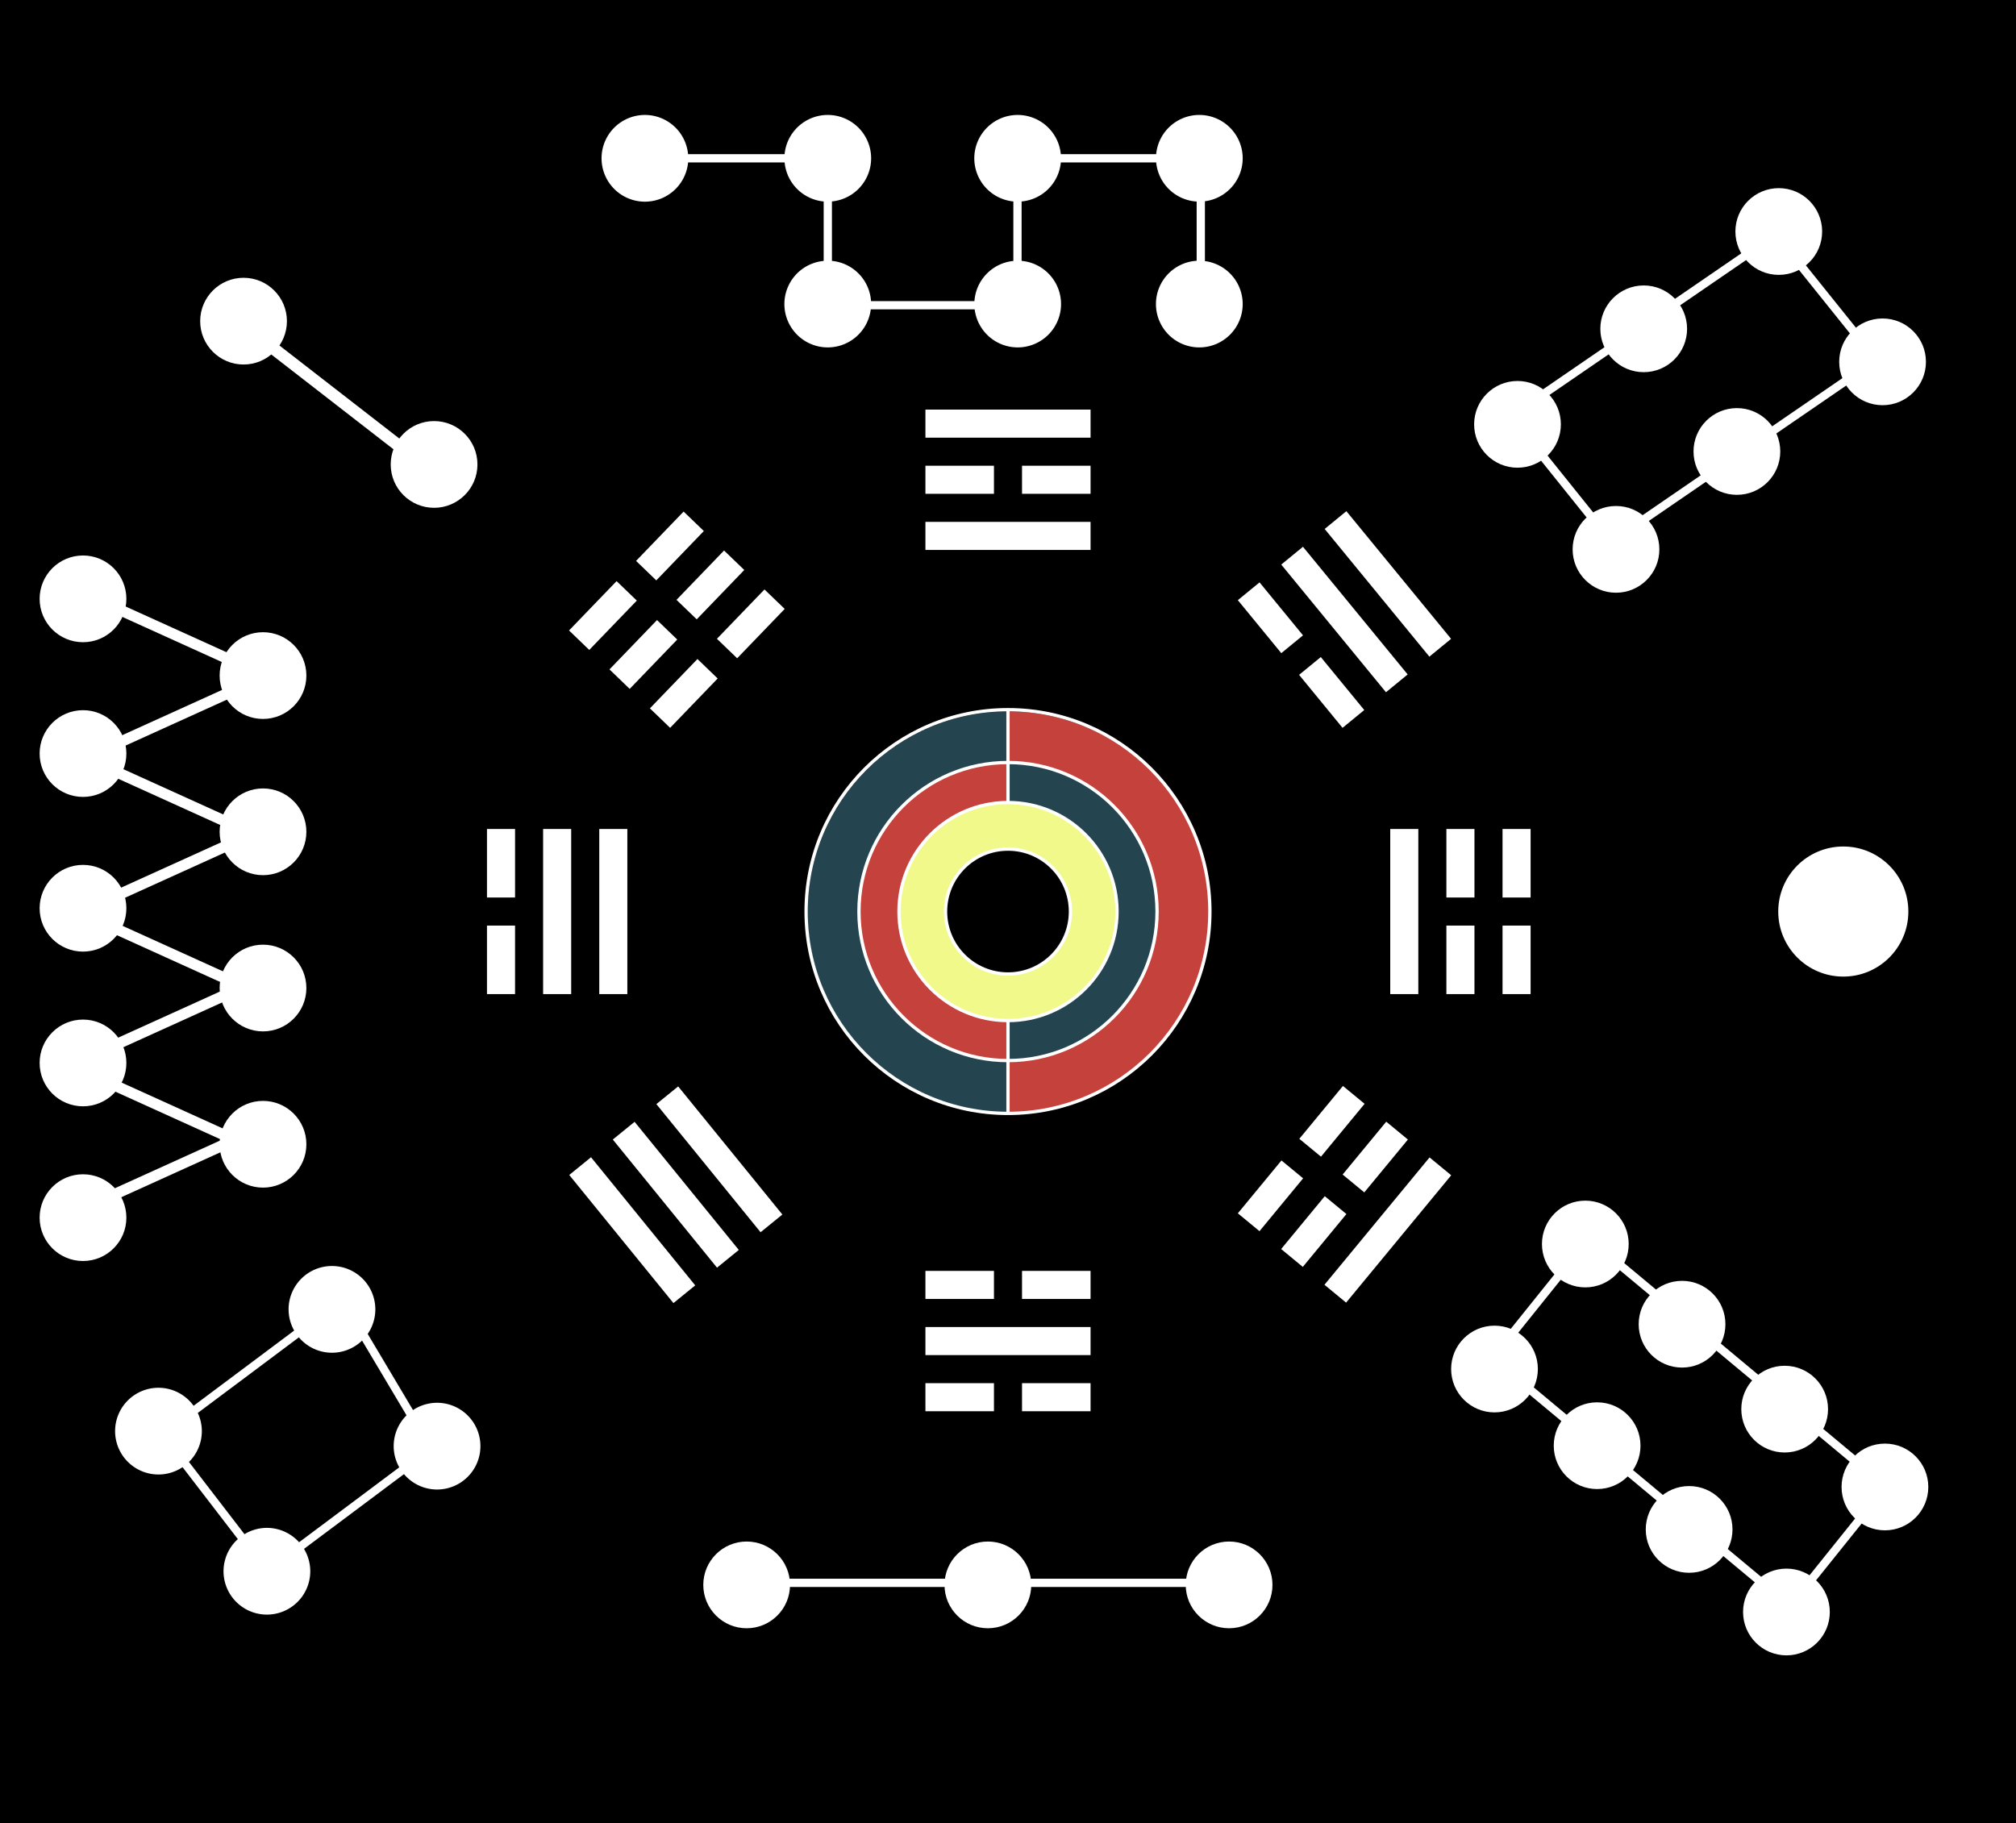 <?xml version="1.0" encoding="UTF-8" standalone="no"?>
<!-- Created with Inkscape (http://www.inkscape.org/) -->

<svg
   xmlns:dc="http://purl.org/dc/elements/1.1/"
   xmlns:cc="http://creativecommons.org/ns#"
   xmlns:rdf="http://www.w3.org/1999/02/22-rdf-syntax-ns#"
   xmlns:svg="http://www.w3.org/2000/svg"
   xmlns="http://www.w3.org/2000/svg"
   xmlns:sodipodi="http://sodipodi.sourceforge.net/DTD/sodipodi-0.dtd"
   xmlns:inkscape="http://www.inkscape.org/namespaces/inkscape"
   width="344.536mm"
   height="311.614mm"
   viewBox="0 0 1220.797 1104.143"
   id="svg2"
   version="1.1"
   inkscape:version="0.91 r13725"
   sodipodi:docname="joseonwarflag.svg"
   inkscape:export-filename="C:\Users\Viktor\Pictures\svg\joseonwarflag.png"
   inkscape:export-xdpi="100"
   inkscape:export-ydpi="100">
  <defs
     id="defs4" />
  <sodipodi:namedview
     id="base"
     pagecolor="#ffffff"
     bordercolor="#666666"
     borderopacity="1.0"
     inkscape:pageopacity="0.0"
     inkscape:pageshadow="2"
     inkscape:zoom="0.35"
     inkscape:cx="584.82681"
     inkscape:cy="429.29203"
     inkscape:document-units="px"
     inkscape:current-layer="layer1"
     showgrid="false"
     fit-margin-top="0"
     fit-margin-left="0"
     fit-margin-right="0"
     fit-margin-bottom="0"
     inkscape:window-width="1366"
     inkscape:window-height="715"
     inkscape:window-x="-8"
     inkscape:window-y="-8"
     inkscape:window-maximized="1" />
  <g
     inkscape:label="Layer 1"
     inkscape:groupmode="layer"
     id="layer1"
     transform="translate(273.255,-6.005)">
    <rect
       style="opacity:1;fill:#000000;fill-opacity:1;fill-rule:nonzero;stroke:none;stroke-width:2;stroke-linecap:square;stroke-linejoin:miter;stroke-miterlimit:4;stroke-dasharray:none;stroke-dashoffset:0;stroke-opacity:1"
       id="rect4861"
       width="1220.797"
       height="1104.143"
       x="-273.255"
       y="6.005" />
    <g
       id="g4246"
       transform="translate(1.5356898e-7,2.2096702e-4)" />
    <g
       transform="translate(-546.977,4.1363403e-4)"
       id="g4594-5-9" />
    <g
       id="g5731">
      <g
         id="g5649">
        <g
           id="g5635">
          <g
             transform="matrix(0.81,0,0,0.81,64.218,106.3)"
             id="g4315">
            <path
               inkscape:connector-curvature="0"
               style="opacity:1;fill:#c5413b;fill-opacity:1;fill-rule:nonzero;stroke:none;stroke-width:2;stroke-linecap:square;stroke-linejoin:miter;stroke-miterlimit:4;stroke-dasharray:none;stroke-dashoffset:0;stroke-opacity:1"
               d="m 337.143,408.077 0,300 a 150,150 0 0 0 150,-150 150,150 0 0 0 -150,-150 z"
               id="path4277-2" />
            <path
               inkscape:connector-curvature="0"
               style="opacity:1;fill:#244550;fill-opacity:1;fill-rule:nonzero;stroke:none;stroke-width:2;stroke-linecap:square;stroke-linejoin:miter;stroke-miterlimit:4;stroke-dasharray:none;stroke-dashoffset:0;stroke-opacity:1"
               d="m 337.143,408.076 0,300 a 150,150 0 0 1 -150,-150 150,150 0 0 1 150,-150 z"
               id="path4277-8-6" />
          </g>
          <g
             transform="matrix(-0.6,0,0,0.6,539.429,223.231)"
             id="g4315-9">
            <path
               inkscape:connector-curvature="0"
               style="opacity:1;fill:#c5413b;fill-opacity:1;fill-rule:nonzero;stroke:none;stroke-width:2;stroke-linecap:square;stroke-linejoin:miter;stroke-miterlimit:4;stroke-dasharray:none;stroke-dashoffset:0;stroke-opacity:1"
               d="m 337.143,408.077 0,300 a 150,150 0 0 0 150,-150 150,150 0 0 0 -150,-150 z"
               id="path4277-2-7" />
            <path
               inkscape:connector-curvature="0"
               style="opacity:1;fill:#244550;fill-opacity:1;fill-rule:nonzero;stroke:none;stroke-width:2;stroke-linecap:square;stroke-linejoin:miter;stroke-miterlimit:4;stroke-dasharray:none;stroke-dashoffset:0;stroke-opacity:1"
               d="m 337.143,408.076 0,300 a 150,150 0 0 1 -150,-150 150,150 0 0 1 150,-150 z"
               id="path4277-8-6-2" />
          </g>
          <circle
             r="66.021"
             cy="558.076"
             cx="337.143"
             id="path4147-8"
             style="opacity:1;fill:#f1f98a;fill-opacity:1;fill-rule:nonzero;stroke:#ffffff;stroke-width:2;stroke-linecap:square;stroke-linejoin:miter;stroke-miterlimit:4;stroke-dasharray:none;stroke-dashoffset:0;stroke-opacity:1" />
          <circle
             r="37.819"
             cy="558.076"
             cx="337.143"
             id="path4147"
             style="opacity:1;fill:#000000;fill-opacity:1;fill-rule:nonzero;stroke:#ffffff;stroke-width:2;stroke-linecap:square;stroke-linejoin:miter;stroke-miterlimit:4;stroke-dasharray:none;stroke-dashoffset:0;stroke-opacity:1" />
          <circle
             r="122.257"
             cy="558.076"
             cx="337.143"
             id="path4242"
             style="opacity:1;fill:none;fill-opacity:1;fill-rule:nonzero;stroke:#ffffff;stroke-width:2;stroke-linecap:square;stroke-linejoin:miter;stroke-miterlimit:4;stroke-dasharray:none;stroke-dashoffset:0;stroke-opacity:1" />
          <circle
             r="90.261"
             cy="558.076"
             cx="337.143"
             id="path4244"
             style="opacity:1;fill:none;fill-opacity:1;fill-rule:nonzero;stroke:#ffffff;stroke-width:2;stroke-linecap:square;stroke-linejoin:miter;stroke-miterlimit:4;stroke-dasharray:none;stroke-dashoffset:0;stroke-opacity:1" />
          <path
             inkscape:connector-curvature="0"
             id="path4340"
             d="m 337.143,436.219 0,55.714"
             style="fill:none;fill-rule:evenodd;stroke:#ffffff;stroke-width:2;stroke-linecap:butt;stroke-linejoin:miter;stroke-miterlimit:4;stroke-dasharray:none;stroke-opacity:1" />
          <path
             inkscape:connector-curvature="0"
             id="path4340-9"
             d="m 337.143,624.439 0,55.714"
             style="fill:none;fill-rule:evenodd;stroke:#ffffff;stroke-width:2;stroke-linecap:butt;stroke-linejoin:miter;stroke-miterlimit:4;stroke-dasharray:none;stroke-opacity:1" />
        </g>
        <path
           style="opacity:1;fill:#ffffff;fill-opacity:1;fill-rule:nonzero;stroke:none;stroke-width:2;stroke-linecap:square;stroke-linejoin:miter;stroke-miterlimit:4;stroke-dasharray:none;stroke-dashoffset:0;stroke-opacity:1"
           d="m 841.869,502.072 0,100 17,0 0,-100 -17,0 z m 34,0 0,41.5 17,0 0,-41.5 -17,0 z m 34,0 0,41.5 17,0 0,-41.5 -17,0 z m -34,58.5 0,41.5 17,0 0,-41.5 -17,0 z m 34,0 0,41.5 17,0 0,-41.5 -17,0 z"
           transform="translate(-273.256,6.005)"
           id="rect4367-2-3-8-6"
           inkscape:connector-curvature="0" />
        <path
           inkscape:connector-curvature="0"
           style="opacity:1;fill:#ffffff;fill-opacity:1;fill-rule:nonzero;stroke:none;stroke-width:2;stroke-linecap:square;stroke-linejoin:miter;stroke-miterlimit:4;stroke-dasharray:none;stroke-dashoffset:0;stroke-opacity:1"
           d="m 605.531,717.803 -63.645,77.132 -13.112,-10.82 63.645,-77.132 13.112,10.82 z m -26.225,-21.639 -26.413,32.01 -13.112,-10.82 26.413,-32.01 13.112,10.82 z m -26.225,-21.639 -26.413,32.01 -13.112,-10.82 26.413,-32.01 13.112,10.82 z m -11.007,66.761 -26.413,32.01 -13.112,-10.82 26.413,-32.01 13.112,10.82 z m -26.225,-21.639 -26.413,32.01 -13.112,-10.82 26.413,-32.01 13.112,10.82 z"
           id="rect4367-2-3-8-6-1" />
        <g
           transform="matrix(0.776,-0.631,0.631,0.776,-690.389,682.139)"
           id="g4594-5-2">
          <path
             sodipodi:nodetypes="ccccc"
             id="rect4367-2-3-8-6-5-0"
             d="m 653.613,508.076 0,100 -17,0 0,-100 z"
             style="opacity:1;fill:#ffffff;fill-opacity:1;fill-rule:nonzero;stroke:none;stroke-width:2;stroke-linecap:square;stroke-linejoin:miter;stroke-miterlimit:4;stroke-dasharray:none;stroke-dashoffset:0;stroke-opacity:1"
             inkscape:connector-curvature="0" />
          <path
             sodipodi:nodetypes="ccccc"
             id="rect4367-2-3-8-9-9-9-8"
             d="m 619.613,508.076 0,100 -17,0 0,-100 z"
             style="opacity:1;fill:#ffffff;fill-opacity:1;fill-rule:nonzero;stroke:none;stroke-width:2;stroke-linecap:square;stroke-linejoin:miter;stroke-miterlimit:4;stroke-dasharray:none;stroke-dashoffset:0;stroke-opacity:1"
             inkscape:connector-curvature="0" />
          <path
             sodipodi:nodetypes="ccccc"
             id="rect4367-2-3-8-8-6-7-5"
             d="m 585.613,508.076 0,100 -17,0 0,-100 z"
             style="opacity:1;fill:#ffffff;fill-opacity:1;fill-rule:nonzero;stroke:none;stroke-width:2;stroke-linecap:square;stroke-linejoin:miter;stroke-miterlimit:4;stroke-dasharray:none;stroke-dashoffset:0;stroke-opacity:1"
             inkscape:connector-curvature="0" />
        </g>
        <path
           style="opacity:1;fill:#ffffff;fill-opacity:1;fill-rule:nonzero;stroke:none;stroke-width:2;stroke-linecap:square;stroke-linejoin:miter;stroke-miterlimit:4;stroke-dasharray:none;stroke-dashoffset:0;stroke-opacity:1"
           d="m 560.398,769.709 0,17 41.5,0 0,-17 -41.5,0 z m 58.5,0 0,17 41.5,0 0,-17 -41.5,0 z m -58.5,34 0,17 100,0 0,-17 -100,0 z m 0,34 0,17 41.5,0 0,-17 -41.5,0 z m 58.5,0 0,17 41.5,0 0,-17 -41.5,0 z"
           transform="translate(-273.256,6.005)"
           id="rect4367-2-3-8-6-5-2"
           inkscape:connector-curvature="0" />
        <path
           style="opacity:1;fill:#ffffff;fill-opacity:1;fill-rule:nonzero;stroke:none;stroke-width:2;stroke-linecap:square;stroke-linejoin:miter;stroke-miterlimit:4;stroke-dasharray:none;stroke-dashoffset:0;stroke-opacity:1"
           d="m 294.891,502.072 0,41.5 17,0 0,-41.5 -17,0 z m 34,0 0,100 17,0 0,-100 -17,0 z m 34,0 0,100 17,0 0,-100 -17,0 z m -68,58.5 0,41.5 17,0 0,-41.5 -17,0 z"
           transform="translate(-273.256,6.005)"
           id="rect4367-2-3-8-6-0"
           inkscape:connector-curvature="0" />
        <path
           inkscape:connector-curvature="0"
           style="opacity:1;fill:#ffffff;fill-opacity:1;fill-rule:nonzero;stroke:none;stroke-width:2;stroke-linecap:square;stroke-linejoin:miter;stroke-miterlimit:4;stroke-dasharray:none;stroke-dashoffset:0;stroke-opacity:1"
           d="m 476.323,369.492 26.315,32.09 13.145,-10.78 -26.315,-32.09 -13.145,10.78 z m 26.29,-21.56 63.41,77.325 13.145,-10.78 -63.41,-77.325 -13.145,10.78 z m 26.29,-21.56 63.41,77.325 13.145,-10.78 -63.41,-77.325 -13.145,10.78 z m -15.486,88.354 26.315,32.09 13.145,-10.78 -26.315,-32.09 -13.145,10.78 z"
           id="rect4367-2-3-8-6-0-5" />
        <path
           style="opacity:1;fill:#ffffff;fill-opacity:1;fill-rule:nonzero;stroke:none;stroke-width:2;stroke-linecap:square;stroke-linejoin:miter;stroke-miterlimit:4;stroke-dasharray:none;stroke-dashoffset:0;stroke-opacity:1"
           d="m 560.398,248.072 0,17 100,0 0,-17 -100,0 z m 0,34 0,17 41.5,0 0,-17 -41.5,0 z m 58.5,0 0,17 41.5,0 0,-17 -41.5,0 z m -58.5,34 0,17 100,0 0,-17 -100,0 z"
           transform="translate(-273.256,6.005)"
           id="rect4367-2-3-8-6-5-2-8"
           inkscape:connector-curvature="0" />
        <path
           inkscape:connector-curvature="0"
           style="opacity:1;fill:#ffffff;fill-opacity:1;fill-rule:nonzero;stroke:none;stroke-width:2;stroke-linecap:square;stroke-linejoin:miter;stroke-miterlimit:4;stroke-dasharray:none;stroke-dashoffset:0;stroke-opacity:1"
           d="m 140.714,315.827 -28.793,29.887 12.243,11.795 28.793,-29.887 -12.243,-11.795 z m 24.485,23.589 -28.793,29.887 12.243,11.795 28.793,-29.887 -12.243,-11.795 z m 24.485,23.589 -28.793,29.887 12.243,11.795 28.793,-29.887 -12.243,-11.795 z m -89.559,-5.05 -28.793,29.887 12.243,11.795 28.793,-29.887 -12.243,-11.795 z m 24.485,23.589 -28.793,29.887 12.243,11.795 28.793,-29.887 -12.243,-11.795 z m 24.485,23.589 -28.793,29.887 12.243,11.795 28.793,-29.887 -12.243,-11.795 z"
           id="rect4367-2-3-8-6-5-9" />
      </g>
      <g
         id="g5675">
        <g
           id="g5616">
          <circle
             r="26.264"
             cy="415.163"
             cx="-113.991"
             id="path4908"
             style="opacity:1;fill:#ffffff;fill-opacity:1;fill-rule:nonzero;stroke:none;stroke-width:2;stroke-linecap:square;stroke-linejoin:miter;stroke-miterlimit:4;stroke-dasharray:none;stroke-dashoffset:0;stroke-opacity:1" />
          <circle
             r="26.264"
             cy="509.781"
             cx="-113.992"
             id="path4908-0"
             style="opacity:1;fill:#ffffff;fill-opacity:1;fill-rule:nonzero;stroke:none;stroke-width:2;stroke-linecap:square;stroke-linejoin:miter;stroke-miterlimit:4;stroke-dasharray:none;stroke-dashoffset:0;stroke-opacity:1" />
          <circle
             r="26.264"
             cy="604.398"
             cx="-113.992"
             id="path4908-2"
             style="opacity:1;fill:#ffffff;fill-opacity:1;fill-rule:nonzero;stroke:none;stroke-width:2;stroke-linecap:square;stroke-linejoin:miter;stroke-miterlimit:4;stroke-dasharray:none;stroke-dashoffset:0;stroke-opacity:1" />
          <circle
             r="26.264"
             cy="699.016"
             cx="-113.992"
             id="path4908-7"
             style="opacity:1;fill:#ffffff;fill-opacity:1;fill-rule:nonzero;stroke:none;stroke-width:2;stroke-linecap:square;stroke-linejoin:miter;stroke-miterlimit:4;stroke-dasharray:none;stroke-dashoffset:0;stroke-opacity:1" />
          <circle
             r="26.264"
             cy="368.696"
             cx="-222.992"
             id="path4908-9"
             style="opacity:1;fill:#ffffff;fill-opacity:1;fill-rule:nonzero;stroke:none;stroke-width:2;stroke-linecap:square;stroke-linejoin:miter;stroke-miterlimit:4;stroke-dasharray:none;stroke-dashoffset:0;stroke-opacity:1" />
          <circle
             r="26.264"
             cy="462.388"
             cx="-222.992"
             id="path4908-6"
             style="opacity:1;fill:#ffffff;fill-opacity:1;fill-rule:nonzero;stroke:none;stroke-width:2;stroke-linecap:square;stroke-linejoin:miter;stroke-miterlimit:4;stroke-dasharray:none;stroke-dashoffset:0;stroke-opacity:1" />
          <circle
             r="26.264"
             cy="556.079"
             cx="-222.992"
             id="path4908-4"
             style="opacity:1;fill:#ffffff;fill-opacity:1;fill-rule:nonzero;stroke:none;stroke-width:2;stroke-linecap:square;stroke-linejoin:miter;stroke-miterlimit:4;stroke-dasharray:none;stroke-dashoffset:0;stroke-opacity:1" />
          <circle
             r="26.264"
             cy="649.771"
             cx="-222.992"
             id="path4908-5"
             style="opacity:1;fill:#ffffff;fill-opacity:1;fill-rule:nonzero;stroke:none;stroke-width:2;stroke-linecap:square;stroke-linejoin:miter;stroke-miterlimit:4;stroke-dasharray:none;stroke-dashoffset:0;stroke-opacity:1" />
          <circle
             r="26.264"
             cy="743.463"
             cx="-222.992"
             id="path4908-8"
             style="opacity:1;fill:#ffffff;fill-opacity:1;fill-rule:nonzero;stroke:none;stroke-width:2;stroke-linecap:square;stroke-linejoin:miter;stroke-miterlimit:4;stroke-dasharray:none;stroke-dashoffset:0;stroke-opacity:1" />
          <rect
             transform="matrix(0.911,0.413,-0.413,0.911,0,0)"
             y="421.33"
             x="-30.61"
             height="6.566"
             width="85.358"
             id="rect4976"
             style="opacity:1;fill:#ffffff;fill-opacity:1;fill-rule:nonzero;stroke:none;stroke-width:2;stroke-linecap:square;stroke-linejoin:miter;stroke-miterlimit:4;stroke-dasharray:none;stroke-dashoffset:0;stroke-opacity:1" />
          <rect
             transform="matrix(-0.911,0.413,0.413,0.911,0,0)"
             y="328.651"
             x="289.253"
             height="6.566"
             width="85.358"
             id="rect4976-4"
             style="opacity:1;fill:#ffffff;fill-opacity:1;fill-rule:nonzero;stroke:none;stroke-width:2;stroke-linecap:square;stroke-linejoin:miter;stroke-miterlimit:4;stroke-dasharray:none;stroke-dashoffset:0;stroke-opacity:1" />
          <rect
             transform="matrix(-0.911,0.413,0.413,0.911,0,0)"
             y="412.451"
             x="329.483"
             height="6.566"
             width="85.358"
             id="rect4976-4-0"
             style="opacity:1;fill:#ffffff;fill-opacity:1;fill-rule:nonzero;stroke:none;stroke-width:2;stroke-linecap:square;stroke-linejoin:miter;stroke-miterlimit:4;stroke-dasharray:none;stroke-dashoffset:0;stroke-opacity:1" />
          <rect
             transform="matrix(-0.911,0.413,0.413,0.911,0,0)"
             y="494.448"
             x="363.904"
             height="6.566"
             width="85.358"
             id="rect4976-4-3"
             style="opacity:1;fill:#ffffff;fill-opacity:1;fill-rule:nonzero;stroke:none;stroke-width:2;stroke-linecap:square;stroke-linejoin:miter;stroke-miterlimit:4;stroke-dasharray:none;stroke-dashoffset:0;stroke-opacity:1" />
          <rect
             transform="matrix(-0.911,0.413,0.413,0.911,0,0)"
             y="576.659"
             x="403.968"
             height="6.566"
             width="85.358"
             id="rect4976-4-2"
             style="opacity:1;fill:#ffffff;fill-opacity:1;fill-rule:nonzero;stroke:none;stroke-width:2;stroke-linecap:square;stroke-linejoin:miter;stroke-miterlimit:4;stroke-dasharray:none;stroke-dashoffset:0;stroke-opacity:1" />
          <rect
             transform="matrix(0.911,0.413,-0.413,0.911,0,0)"
             y="511.61"
             x="10.618"
             height="6.566"
             width="85.358"
             id="rect4976-9"
             style="opacity:1;fill:#ffffff;fill-opacity:1;fill-rule:nonzero;stroke:none;stroke-width:2;stroke-linecap:square;stroke-linejoin:miter;stroke-miterlimit:4;stroke-dasharray:none;stroke-dashoffset:0;stroke-opacity:1" />
          <rect
             transform="matrix(0.911,0.413,-0.413,0.911,0,0)"
             y="598.202"
             x="41.023"
             height="6.566"
             width="85.358"
             id="rect4976-3"
             style="opacity:1;fill:#ffffff;fill-opacity:1;fill-rule:nonzero;stroke:none;stroke-width:2;stroke-linecap:square;stroke-linejoin:miter;stroke-miterlimit:4;stroke-dasharray:none;stroke-dashoffset:0;stroke-opacity:1" />
          <rect
             transform="matrix(0.911,0.413,-0.413,0.911,0,0)"
             y="684.885"
             x="79.787"
             height="6.566"
             width="85.358"
             id="rect4976-2"
             style="opacity:1;fill:#ffffff;fill-opacity:1;fill-rule:nonzero;stroke:none;stroke-width:2;stroke-linecap:square;stroke-linejoin:miter;stroke-miterlimit:4;stroke-dasharray:none;stroke-dashoffset:0;stroke-opacity:1" />
        </g>
        <g
           id="g5579">
          <circle
             r="26.264"
             cy="287.291"
             cx="-10.398"
             id="path4908-49"
             style="opacity:1;fill:#ffffff;fill-opacity:1;fill-rule:nonzero;stroke:none;stroke-width:2;stroke-linecap:square;stroke-linejoin:miter;stroke-miterlimit:4;stroke-dasharray:none;stroke-dashoffset:0;stroke-opacity:1" />
          <circle
             r="26.264"
             cy="200.506"
             cx="-125.773"
             id="path4908-07"
             style="opacity:1;fill:#ffffff;fill-opacity:1;fill-rule:nonzero;stroke:none;stroke-width:2;stroke-linecap:square;stroke-linejoin:miter;stroke-miterlimit:4;stroke-dasharray:none;stroke-dashoffset:0;stroke-opacity:1" />
          <rect
             transform="matrix(0.79,0.613,-0.655,0.755,0,0)"
             y="234.306"
             x="60.624"
             height="7.338"
             width="96.441"
             id="rect4976-1"
             style="opacity:1;fill:#ffffff;fill-opacity:1;fill-rule:nonzero;stroke:none;stroke-width:2;stroke-linecap:square;stroke-linejoin:miter;stroke-miterlimit:4;stroke-dasharray:none;stroke-dashoffset:0;stroke-opacity:1" />
        </g>
        <g
           id="g5610">
          <ellipse
             ry="26.264"
             rx="26.264"
             cy="965.884"
             cx="471.03"
             id="path4908-49-0"
             style="opacity:1;fill:#ffffff;fill-opacity:1;fill-rule:nonzero;stroke:none;stroke-width:2;stroke-linecap:square;stroke-linejoin:miter;stroke-miterlimit:4;stroke-dasharray:none;stroke-dashoffset:0;stroke-opacity:1" />
          <circle
             r="26.264"
             cy="965.884"
             cx="324.959"
             id="path4908-49-9"
             style="opacity:1;fill:#ffffff;fill-opacity:1;fill-rule:nonzero;stroke:none;stroke-width:2;stroke-linecap:square;stroke-linejoin:miter;stroke-miterlimit:4;stroke-dasharray:none;stroke-dashoffset:0;stroke-opacity:1" />
          <circle
             r="26.264"
             cy="965.884"
             cx="178.887"
             id="path4908-49-00"
             style="opacity:1;fill:#ffffff;fill-opacity:1;fill-rule:nonzero;stroke:none;stroke-width:2;stroke-linecap:square;stroke-linejoin:miter;stroke-miterlimit:4;stroke-dasharray:none;stroke-dashoffset:0;stroke-opacity:1" />
          <rect
             y="962.148"
             x="200.316"
             height="5"
             width="262.143"
             id="rect5125"
             style="opacity:1;fill:#ffffff;fill-opacity:1;fill-rule:nonzero;stroke:none;stroke-width:2;stroke-linecap:square;stroke-linejoin:miter;stroke-miterlimit:4;stroke-dasharray:none;stroke-dashoffset:0;stroke-opacity:1" />
        </g>
        <g
           id="g5596">
          <ellipse
             ry="26.264"
             rx="26.264"
             cy="982.291"
             cx="808.53"
             id="path4908-49-0-9"
             style="opacity:1;fill:#ffffff;fill-opacity:1;fill-rule:nonzero;stroke:none;stroke-width:2;stroke-linecap:square;stroke-linejoin:miter;stroke-miterlimit:4;stroke-dasharray:none;stroke-dashoffset:0;stroke-opacity:1" />
          <circle
             r="26.264"
             cy="932.291"
             cx="749.602"
             id="path4908-49-9-0"
             style="opacity:1;fill:#ffffff;fill-opacity:1;fill-rule:nonzero;stroke:none;stroke-width:2;stroke-linecap:square;stroke-linejoin:miter;stroke-miterlimit:4;stroke-dasharray:none;stroke-dashoffset:0;stroke-opacity:1" />
          <circle
             r="26.264"
             cy="759.434"
             cx="686.744"
             id="path4908-49-9-0-0"
             style="opacity:1;fill:#ffffff;fill-opacity:1;fill-rule:nonzero;stroke:none;stroke-width:2;stroke-linecap:square;stroke-linejoin:miter;stroke-miterlimit:4;stroke-dasharray:none;stroke-dashoffset:0;stroke-opacity:1" />
          <circle
             r="26.264"
             cy="835.148"
             cx="631.744"
             id="path4908-49-9-0-9"
             style="opacity:1;fill:#ffffff;fill-opacity:1;fill-rule:nonzero;stroke:none;stroke-width:2;stroke-linecap:square;stroke-linejoin:miter;stroke-miterlimit:4;stroke-dasharray:none;stroke-dashoffset:0;stroke-opacity:1" />
          <circle
             r="26.264"
             cy="881.576"
             cx="693.887"
             id="path4908-49-9-0-8"
             style="opacity:1;fill:#ffffff;fill-opacity:1;fill-rule:nonzero;stroke:none;stroke-width:2;stroke-linecap:square;stroke-linejoin:miter;stroke-miterlimit:4;stroke-dasharray:none;stroke-dashoffset:0;stroke-opacity:1" />
          <circle
             r="26.264"
             cy="808.005"
             cx="745.316"
             id="path4908-49-9-0-98"
             style="opacity:1;fill:#ffffff;fill-opacity:1;fill-rule:nonzero;stroke:none;stroke-width:2;stroke-linecap:square;stroke-linejoin:miter;stroke-miterlimit:4;stroke-dasharray:none;stroke-dashoffset:0;stroke-opacity:1" />
          <circle
             r="26.264"
             cy="859.434"
             cx="807.459"
             id="path4908-49-9-0-92"
             style="opacity:1;fill:#ffffff;fill-opacity:1;fill-rule:nonzero;stroke:none;stroke-width:2;stroke-linecap:square;stroke-linejoin:miter;stroke-miterlimit:4;stroke-dasharray:none;stroke-dashoffset:0;stroke-opacity:1" />
          <circle
             r="26.264"
             cy="906.576"
             cx="868.173"
             id="path4908-49-9-0-5"
             style="opacity:1;fill:#ffffff;fill-opacity:1;fill-rule:nonzero;stroke:none;stroke-width:2;stroke-linecap:square;stroke-linejoin:miter;stroke-miterlimit:4;stroke-dasharray:none;stroke-dashoffset:0;stroke-opacity:1" />
          <rect
             transform="matrix(0.768,0.64,-0.64,0.768,0,0)"
             y="230.529"
             x="1008.485"
             height="5"
             width="262.143"
             id="rect5125-9-5"
             style="opacity:1;fill:#ffffff;fill-opacity:1;fill-rule:nonzero;stroke:none;stroke-width:2;stroke-linecap:square;stroke-linejoin:miter;stroke-miterlimit:4;stroke-dasharray:none;stroke-dashoffset:0;stroke-opacity:1" />
          <rect
             transform="matrix(0.768,0.64,-0.64,0.768,0,0)"
             y="137.612"
             x="1001.695"
             height="5"
             width="262.143"
             id="rect5125-9-5-5"
             style="opacity:1;fill:#ffffff;fill-opacity:1;fill-rule:nonzero;stroke:none;stroke-width:2;stroke-linecap:square;stroke-linejoin:miter;stroke-miterlimit:4;stroke-dasharray:none;stroke-dashoffset:0;stroke-opacity:1" />
          <rect
             transform="matrix(0.626,-0.78,0.78,0.626,0,0)"
             y="1242.211"
             x="-264.349"
             height="5"
             width="102.857"
             id="rect5125-9-9"
             style="opacity:1;fill:#ffffff;fill-opacity:1;fill-rule:nonzero;stroke:none;stroke-width:2;stroke-linecap:square;stroke-linejoin:miter;stroke-miterlimit:4;stroke-dasharray:none;stroke-dashoffset:0;stroke-opacity:1" />
          <rect
             transform="matrix(0.626,-0.78,0.78,0.626,0,0)"
             y="1007.724"
             x="-262.041"
             height="5"
             width="102.857"
             id="rect5125-9-9-6"
             style="opacity:1;fill:#ffffff;fill-opacity:1;fill-rule:nonzero;stroke:none;stroke-width:2;stroke-linecap:square;stroke-linejoin:miter;stroke-miterlimit:4;stroke-dasharray:none;stroke-dashoffset:0;stroke-opacity:1" />
        </g>
        <g
           id="g5584">
          <ellipse
             transform="scale(-1,1)"
             ry="26.264"
             rx="26.264"
             cy="338.719"
             cx="-705.316"
             id="path4908-49-0-9-7"
             style="opacity:1;fill:#ffffff;fill-opacity:1;fill-rule:nonzero;stroke:none;stroke-width:2;stroke-linecap:square;stroke-linejoin:miter;stroke-miterlimit:4;stroke-dasharray:none;stroke-dashoffset:0;stroke-opacity:1" />
          <circle
             transform="scale(-1,1)"
             r="26.264"
             cy="279.434"
             cx="-778.53"
             id="path4908-49-9-0-87"
             style="opacity:1;fill:#ffffff;fill-opacity:1;fill-rule:nonzero;stroke:none;stroke-width:2;stroke-linecap:square;stroke-linejoin:miter;stroke-miterlimit:4;stroke-dasharray:none;stroke-dashoffset:0;stroke-opacity:1" />
          <circle
             transform="scale(-1,1)"
             r="26.264"
             cy="225.148"
             cx="-866.744"
             id="path4908-49-9-0-8-2"
             style="opacity:1;fill:#ffffff;fill-opacity:1;fill-rule:nonzero;stroke:none;stroke-width:2;stroke-linecap:square;stroke-linejoin:miter;stroke-miterlimit:4;stroke-dasharray:none;stroke-dashoffset:0;stroke-opacity:1" />
          <circle
             transform="scale(-1,1)"
             r="26.264"
             cy="146.219"
             cx="-803.887"
             id="path4908-49-9-0-98-6"
             style="opacity:1;fill:#ffffff;fill-opacity:1;fill-rule:nonzero;stroke:none;stroke-width:2;stroke-linecap:square;stroke-linejoin:miter;stroke-miterlimit:4;stroke-dasharray:none;stroke-dashoffset:0;stroke-opacity:1" />
          <circle
             transform="scale(-1,1)"
             r="26.264"
             cy="205.148"
             cx="-722.102"
             id="path4908-49-9-0-92-8"
             style="opacity:1;fill:#ffffff;fill-opacity:1;fill-rule:nonzero;stroke:none;stroke-width:2;stroke-linecap:square;stroke-linejoin:miter;stroke-miterlimit:4;stroke-dasharray:none;stroke-dashoffset:0;stroke-opacity:1" />
          <circle
             transform="scale(-1,1)"
             r="26.264"
             cy="263.005"
             cx="-645.673"
             id="path4908-49-9-0-5-9"
             style="opacity:1;fill:#ffffff;fill-opacity:1;fill-rule:nonzero;stroke:none;stroke-width:2;stroke-linecap:square;stroke-linejoin:miter;stroke-miterlimit:4;stroke-dasharray:none;stroke-dashoffset:0;stroke-opacity:1" />
          <path
             inkscape:connector-curvature="0"
             id="rect5125-9-5-6"
             transform="translate(-273.256,6.005)"
             d="m 1142.418,210.672 -184.057,126.273 2.828,4.123 183.922,-126.178 -2.693,-4.219 z"
             style="opacity:1;fill:#ffffff;fill-opacity:1;fill-rule:nonzero;stroke:none;stroke-width:2;stroke-linecap:square;stroke-linejoin:miter;stroke-miterlimit:4;stroke-dasharray:none;stroke-dashoffset:0;stroke-opacity:1" />
          <rect
             transform="matrix(-0.626,-0.78,-0.78,0.626,0,0)"
             y="-341.24"
             x="-709.99"
             height="5"
             width="102.857"
             id="rect5125-9-9-2"
             style="opacity:1;fill:#ffffff;fill-opacity:1;fill-rule:nonzero;stroke:none;stroke-width:2;stroke-linecap:square;stroke-linejoin:miter;stroke-miterlimit:4;stroke-dasharray:none;stroke-dashoffset:0;stroke-opacity:1" />
          <rect
             transform="matrix(-0.626,-0.78,-0.78,0.626,0,0)"
             y="-535.328"
             x="-716.059"
             height="5"
             width="102.857"
             id="rect5125-9-9-6-8"
             style="opacity:1;fill:#ffffff;fill-opacity:1;fill-rule:nonzero;stroke:none;stroke-width:2;stroke-linecap:square;stroke-linejoin:miter;stroke-miterlimit:4;stroke-dasharray:none;stroke-dashoffset:0;stroke-opacity:1" />
          <path
             id="rect5125-9-5-6-3"
             d="m 821.518,131.772 -184.057,126.273 2.828,4.123 183.922,-126.178 -2.693,-4.219 z"
             style="opacity:1;fill:#ffffff;fill-opacity:1;fill-rule:nonzero;stroke:none;stroke-width:2;stroke-linecap:square;stroke-linejoin:miter;stroke-miterlimit:4;stroke-dasharray:none;stroke-dashoffset:0;stroke-opacity:1"
             inkscape:connector-curvature="0" />
        </g>
        <path
           style="opacity:1;fill:#ffffff;fill-opacity:1;fill-rule:nonzero;stroke:none;stroke-width:2;stroke-linecap:square;stroke-linejoin:miter;stroke-miterlimit:4;stroke-dasharray:none;stroke-dashoffset:0;stroke-opacity:1"
           d="m 201.02,766.752 a 26.264,26.264 0 0 0 -26.264,26.264 26.264,26.264 0 0 0 3.385,12.834 l -60.906,45.557 a 26.264,26.264 0 0 0 -21.27,-10.914 26.264,26.264 0 0 0 -26.264,26.266 26.264,26.264 0 0 0 26.264,26.264 26.264,26.264 0 0 0 14.58,-4.443 l 33.486,43.572 a 26.264,26.264 0 0 0 -8.67,19.459 26.264,26.264 0 0 0 26.264,26.264 26.264,26.264 0 0 0 26.264,-26.264 26.264,26.264 0 0 0 -3.791,-13.539 l 60.533,-45.277 a 26.264,26.264 0 0 0 20.029,9.32 26.264,26.264 0 0 0 26.264,-26.266 26.264,26.264 0 0 0 -26.264,-26.264 26.264,26.264 0 0 0 -14.551,4.422 l -27.439,-46.125 a 26.264,26.264 0 0 0 4.615,-14.865 26.264,26.264 0 0 0 -26.266,-26.264 z m -20.027,43.209 a 26.264,26.264 0 0 0 20.027,9.318 26.264,26.264 0 0 0 18.232,-7.365 l 26.936,45.279 a 26.264,26.264 0 0 0 -7.791,18.654 26.264,26.264 0 0 0 3.385,12.834 l -60.664,45.373 a 26.264,26.264 0 0 0 -19.492,-8.709 26.264,26.264 0 0 0 -13.584,3.816 l -33.615,-43.738 a 26.264,26.264 0 0 0 7.803,-18.666 26.264,26.264 0 0 0 -2.453,-11.01 l 61.217,-45.787 z"
           transform="translate(-273.256,6.005)"
           id="path4908-8-7"
           inkscape:connector-curvature="0" />
        <path
           style="opacity:1;fill:#ffffff;fill-opacity:1;fill-rule:nonzero;stroke:none;stroke-width:2;stroke-linecap:square;stroke-linejoin:miter;stroke-miterlimit:4;stroke-dasharray:none;stroke-dashoffset:0;stroke-opacity:1"
           d="m 390.541,69.615 a 26.264,26.264 0 0 0 -26.264,26.264 26.264,26.264 0 0 0 26.264,26.264 26.264,26.264 0 0 0 26.139,-23.764 l 58.455,0 a 26.264,26.264 0 0 0 23.65,23.641 l 0,36 a 26.264,26.264 0 0 0 -23.793,26.123 26.264,26.264 0 0 0 26.264,26.264 26.264,26.264 0 0 0 26.043,-23.049 l 62.924,0 a 26.264,26.264 0 0 0 26.033,23.049 26.264,26.264 0 0 0 26.264,-26.264 26.264,26.264 0 0 0 -23.877,-26.145 l 0,-35.986 a 26.264,26.264 0 0 0 23.752,-23.633 l 57.74,0 a 26.264,26.264 0 0 0 24.508,23.684 l 0,35.875 a 26.264,26.264 0 0 0 -24.65,26.205 26.264,26.264 0 0 0 26.264,26.264 26.264,26.264 0 0 0 26.264,-26.264 26.264,26.264 0 0 0 -22.877,-26.018 l 0,-36.234 A 26.264,26.264 0 0 0 752.52,95.879 26.264,26.264 0 0 0 726.256,69.615 26.264,26.264 0 0 0 700.117,93.379 l -57.742,0 a 26.264,26.264 0 0 0 -26.119,-23.764 26.264,26.264 0 0 0 -26.264,26.264 26.264,26.264 0 0 0 23.65,26.133 l 0,36.025 a 26.264,26.264 0 0 0 -23.561,24.32 l -62.625,0 a 26.264,26.264 0 0 0 -23.672,-24.352 l 0,-36.012 A 26.264,26.264 0 0 0 527.52,95.879 26.264,26.264 0 0 0 501.256,69.615 26.264,26.264 0 0 0 475.117,93.379 l -58.455,0 A 26.264,26.264 0 0 0 390.541,69.615 Z"
           transform="translate(-273.256,6.005)"
           id="path4908-49-6-0-6"
           inkscape:connector-curvature="0" />
        <circle
           style="opacity:1;fill:#ffffff;fill-opacity:1;fill-rule:nonzero;stroke:none;stroke-width:2;stroke-linecap:square;stroke-linejoin:miter;stroke-miterlimit:4;stroke-dasharray:none;stroke-dashoffset:0;stroke-opacity:1"
           id="path4908-49-00-6"
           cx="842.963"
           cy="558.076"
           r="39.396" />
      </g>
    </g>
  </g>
</svg>
